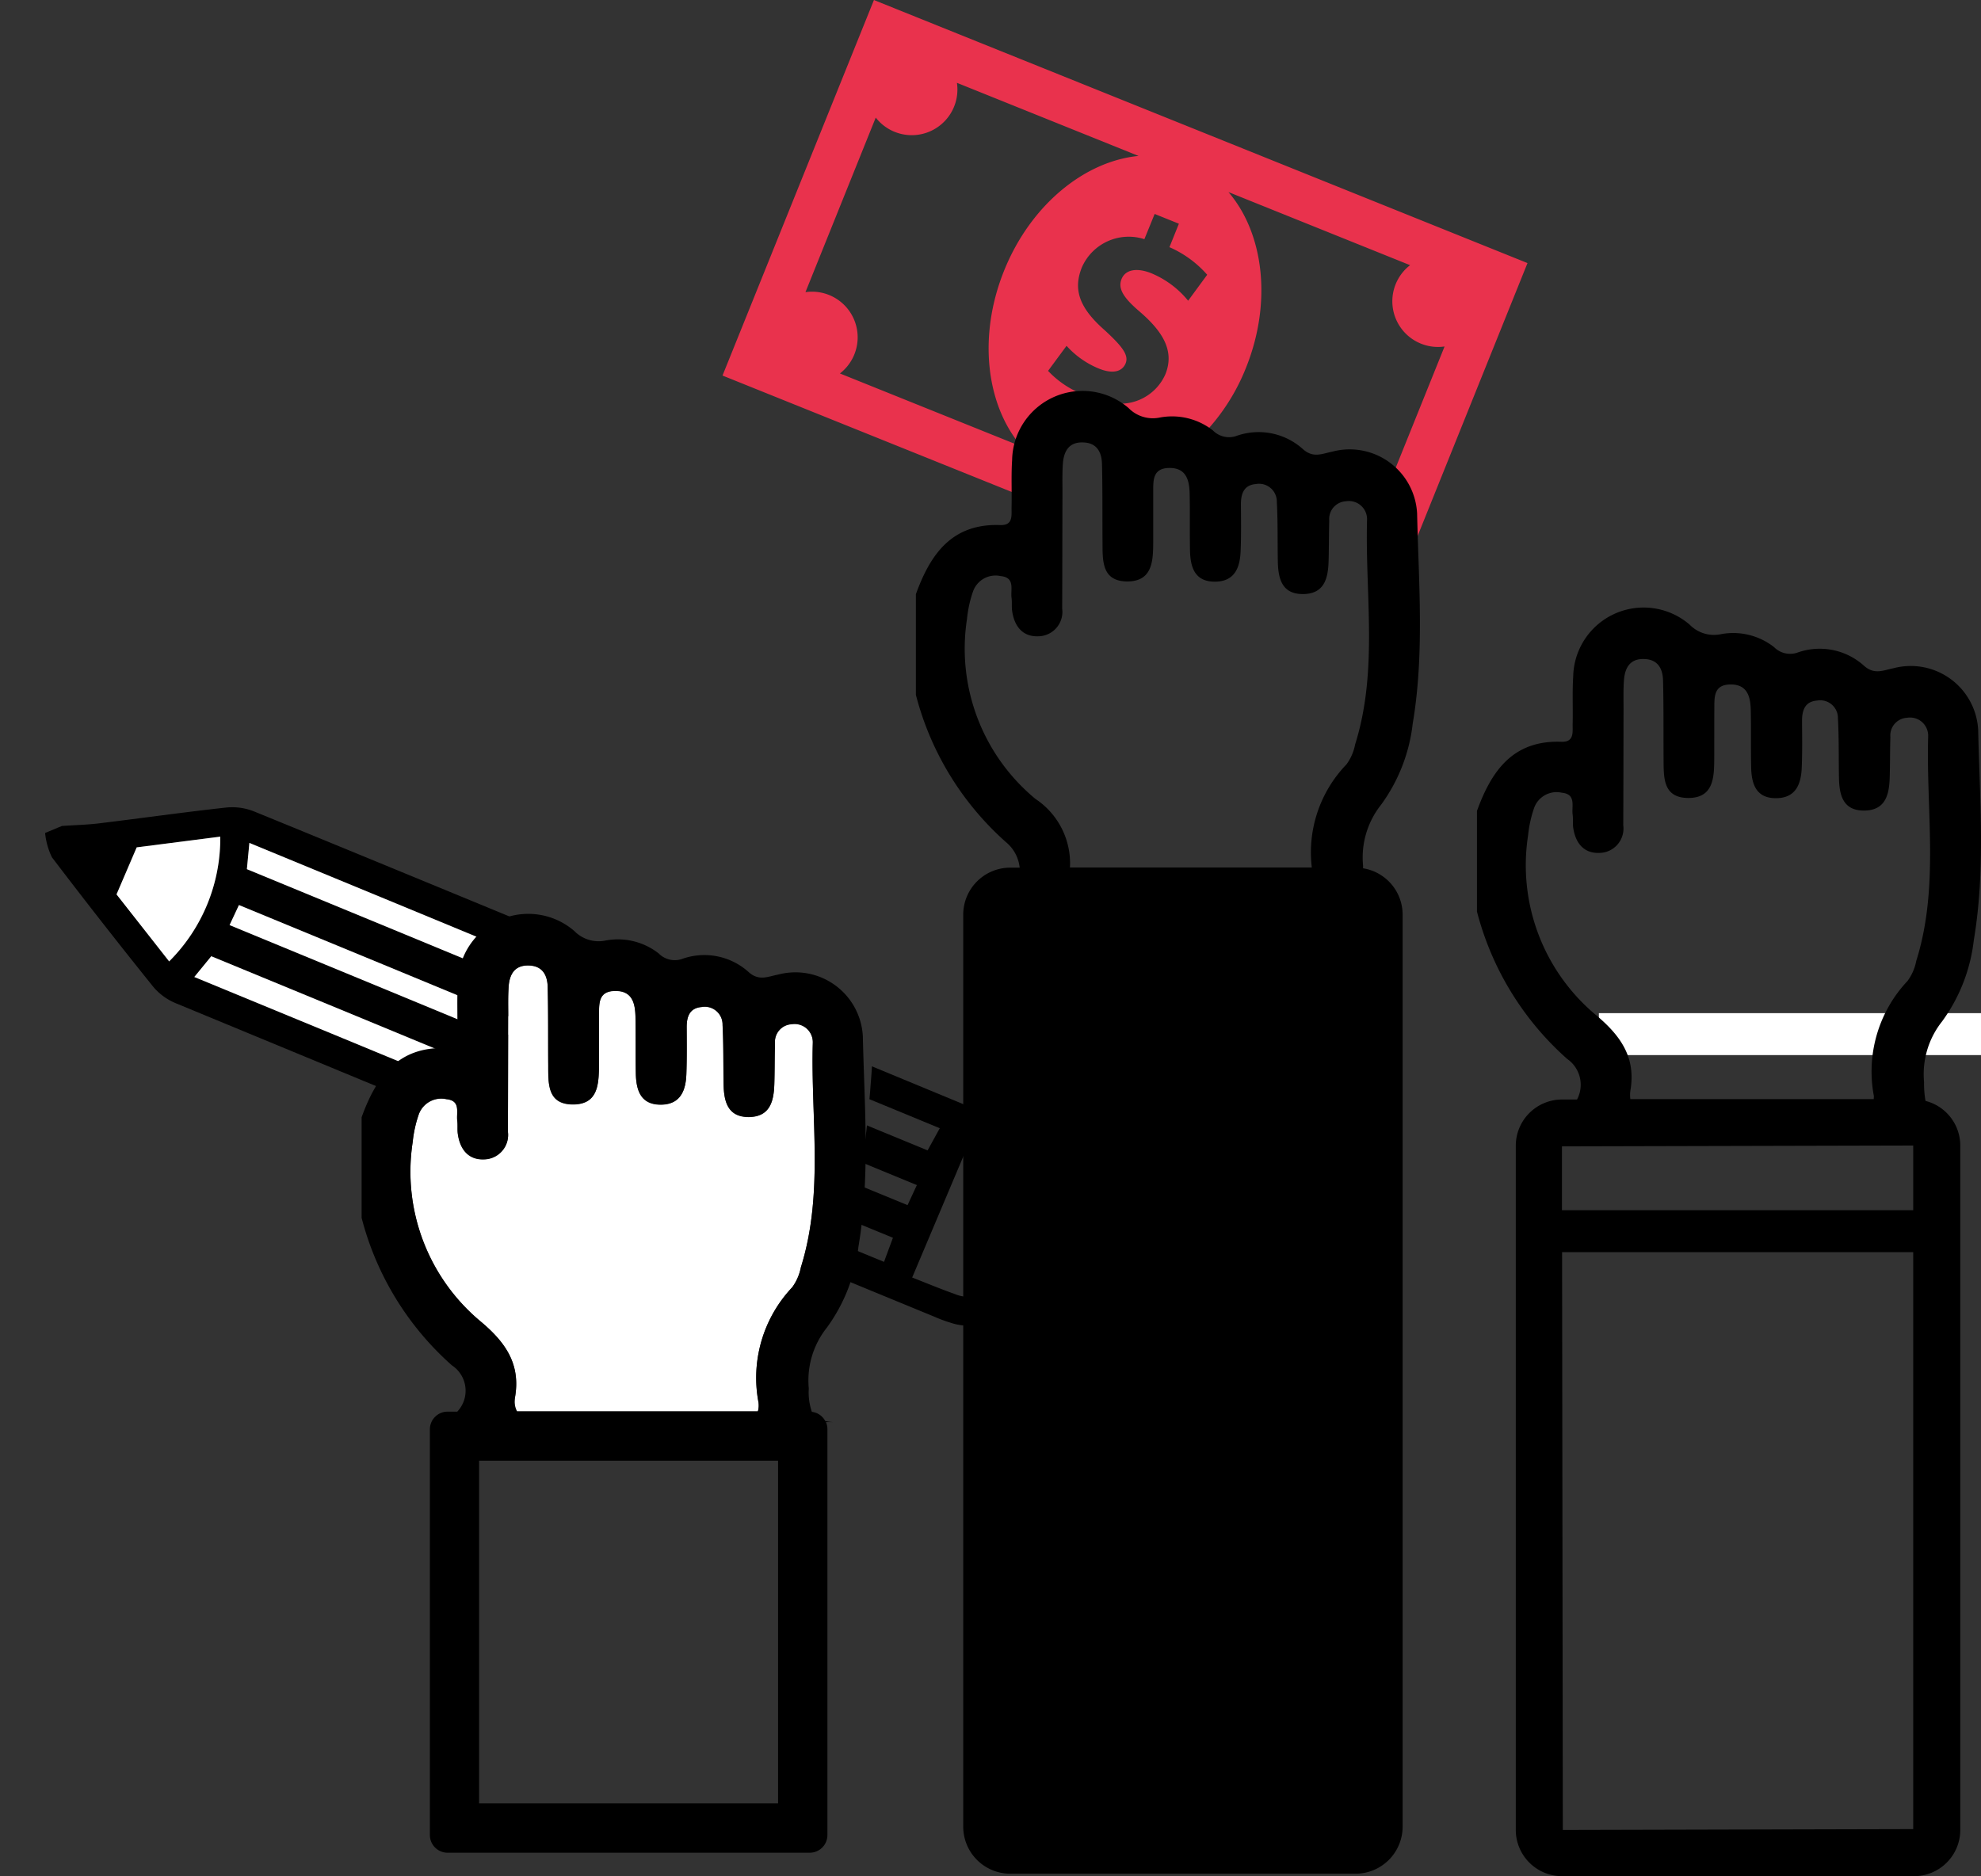 <svg xmlns="http://www.w3.org/2000/svg" xmlns:xlink="http://www.w3.org/1999/xlink" width="96.441" height="91.357" viewBox="0 0 96.441 91.357">
  <rect x="0" y="0" width="96.441" height="91.357" fill="#333333" stroke="none"/>
  <defs>
    <clipPath id="clip-path">
      <path id="Path_1830" data-name="Path 1830" d="M249.555,179.826c-.441,1.738-1.1,4.447-1.1,4.447l5.171,2.876,3.558-.8,3.014-5.5.8-5.709-10.638-2.627a70,70,0,0,1-.8,7.307" fill="none"/>
    </clipPath>
    <clipPath id="clip-path-2">
      <path id="Path_1836" data-name="Path 1836" d="M207.876,159.342v3.36l2.2,10.357,17.766,3.45s.075-3.894,1.456-4.208,3.6-.842,3.6-.842-.709-4.433,0-5.231.71-6.382.71-6.382l-20.051-5.23Z" fill="none"/>
    </clipPath>
  </defs>
  <g id="Group_2636" data-name="Group 2636" transform="translate(-211.773 -717.598)">
    <g id="Group_492" data-name="Group 492" transform="translate(3.897 596.455)">
      <path id="Path_1828" data-name="Path 1828" d="M259.736,141.943a2.648,2.648,0,0,1,1.33-.175l-1.007-.407.426-1.059a4.656,4.656,0,0,1-1.586-1.1l.9-1.22a4.3,4.3,0,0,0,1.571,1.107c.783.317,1.17.081,1.306-.255.16-.4-.16-.821-1.028-1.619-1.23-1.082-1.541-1.977-1.1-3.061a2.49,2.49,0,0,1,3.04-1.365l.5-1.228,1.18.475-.46,1.143a5.219,5.219,0,0,1,1.838,1.343l-.928,1.264a4.566,4.566,0,0,0-1.786-1.335c-.686-.277-1.262-.2-1.456.281-.184.458.085.9.855,1.561,1.114.953,1.75,1.908,1.279,3.076a2.4,2.4,0,0,1-2.9,1.326l-.439,1.088c1.392.135,3.2.741,4.649,1.021a9.96,9.96,0,0,0,2.611-3.744c1.292-3.209.863-6.568-.85-8.564l8.842,3.559a2.223,2.223,0,0,0,1.679,3.959l-2.541,6.309.075.019.608,4.255,5.895-14.644-31.817-12.809L243.05,139.43l15.757,6.343C258.724,144.26,258.823,142.4,259.736,141.943Zm-2.128.944-8.842-3.559a2.223,2.223,0,0,0-1.678-3.959l3.422-8.5a2.223,2.223,0,0,0,3.952-1.693l8.842,3.56c-2.618.253-5.254,2.377-6.546,5.587S255.894,140.892,257.608,142.887Z" fill="#e9324d"/>
      <g id="Group_485" data-name="Group 485">
        <g id="Group_484" data-name="Group 484" clip-path="url(#clip-path)">
          <path id="Path_1829" data-name="Path 1829" d="M216.111,167.958a8.462,8.462,0,0,0,2.488-6.077c-1.524.2-2.94.378-4.068.522l-.982,2.291c.748.954,1.622,2.065,2.562,3.264m39.061,8.551c-.993,2.352-1.926,4.562-2.889,6.841.683.266,1.386.56,2.1.812a1.526,1.526,0,0,0,2.021-.855c.562-1.283,1.1-2.58,1.6-3.891a1.522,1.522,0,0,0-.847-2.024c-.686-.327-1.39-.62-1.983-.883m-37.838-7.793c6.875,2.824,26.738,11.062,33.577,13.872.14-.38.306-.828.434-1.174-6.7-2.749-26.446-10.941-33.184-13.709l-.827,1.011m1.717-2.527c6.687,2.747,26.362,10.907,33.006,13.636.14-.3.324-.7.453-.977-6.708-2.756-26.383-10.916-33-13.635-.144.309-.33.706-.457.976m34.573,9.89c-6.88-2.829-26.744-11.069-33.608-13.891-.043.451-.09.951-.122,1.278,6.8,2.794,26.547,10.985,33.137,13.693l.593-1.08m-42.732-14.717c.6-.041,1.2-.055,1.8-.127,2.071-.251,4.136-.545,6.21-.772a2.869,2.869,0,0,1,1.345.194c7.771,3.171,28.572,11.786,36.326,15a22.386,22.386,0,0,1,2.4,1.355q.287.683.571,1.364c-.171,2.192-1.25,4.07-2.17,5.979a2.727,2.727,0,0,1-3.213,1.2,7.328,7.328,0,0,1-.83-.309c-7.95-3.265-28.935-11.959-36.878-15.243a2.862,2.862,0,0,1-1.106-.792q-2.516-3.129-4.947-6.323a3.475,3.475,0,0,1-.332-1.184q.409-.172.82-.342"/>
        </g>
      </g>
      <g id="Group_487" data-name="Group 487">
        <g id="Group_486" data-name="Group 486" clip-path="url(#clip-path-2)">
          <path id="Path_1831" data-name="Path 1831" d="M216.111,167.958a8.462,8.462,0,0,0,2.488-6.077c-1.524.2-2.94.378-4.068.522l-.982,2.291c.748.954,1.622,2.065,2.562,3.264m39.061,8.551c-.993,2.352-1.926,4.562-2.889,6.841.683.266,1.386.56,2.1.812a1.526,1.526,0,0,0,2.021-.855c.562-1.283,1.1-2.58,1.6-3.891a1.522,1.522,0,0,0-.847-2.024c-.686-.327-1.39-.62-1.983-.883m-37.838-7.793c6.875,2.824,26.738,11.062,33.577,13.872.14-.38.306-.828.434-1.174-6.7-2.749-26.446-10.941-33.184-13.709l-.827,1.011m1.717-2.527c6.687,2.747,26.362,10.907,33.006,13.636.14-.3.324-.7.453-.977-6.708-2.756-26.383-10.916-33-13.635-.144.309-.33.706-.457.976m34.573,9.89c-6.88-2.829-26.744-11.069-33.608-13.891-.043.451-.09.951-.122,1.278,6.8,2.794,26.547,10.985,33.137,13.693l.593-1.08m-42.732-14.717c.6-.041,1.2-.055,1.8-.127,2.071-.251,4.136-.545,6.21-.772a2.869,2.869,0,0,1,1.345.194c7.771,3.171,28.572,11.786,36.326,15a22.386,22.386,0,0,1,2.4,1.355q.287.683.571,1.364c-.171,2.192-1.25,4.07-2.17,5.979a2.727,2.727,0,0,1-3.213,1.2,7.328,7.328,0,0,1-.83-.309c-7.95-3.265-28.935-11.959-36.878-15.243a2.862,2.862,0,0,1-1.106-.792q-2.516-3.129-4.947-6.323a3.475,3.475,0,0,1-.332-1.184q.409-.172.82-.342"/>
          <path id="Path_1832" data-name="Path 1832" d="M253.624,176.079c-.187.342-.412.751-.592,1.079-6.591-2.707-26.339-10.9-33.137-13.692.03-.327.078-.827.121-1.278,6.864,2.822,26.728,11.062,33.608,13.891" fill="#fff"/>
          <path id="Path_1833" data-name="Path 1833" d="M219.052,166.189c.126-.269.311-.667.456-.976,6.618,2.719,26.293,10.88,33,13.634-.131.28-.315.677-.455.978-6.642-2.728-26.318-10.888-33-13.636" fill="#fff"/>
          <path id="Path_1834" data-name="Path 1834" d="M217.335,168.716c.286-.351.58-.71.826-1.01,6.739,2.767,26.49,10.96,33.184,13.709l-.434,1.173c-6.84-2.811-26.7-11.047-33.576-13.872" fill="#fff"/>
          <path id="Path_1835" data-name="Path 1835" d="M216.111,167.957c-.941-1.2-1.814-2.31-2.562-3.263.335-.781.609-1.419.982-2.29l4.069-.522a8.464,8.464,0,0,1-2.489,6.075" fill="#fff"/>
        </g>
      </g>
      <rect id="Rectangle_293" data-name="Rectangle 293" width="16.952" height="19.085" transform="translate(230.004 191.07)" fill="none"/>
      <rect id="Rectangle_294" data-name="Rectangle 294" width="18.603" height="2.042" transform="translate(285.714 170.477)" fill="#fff"/>
      <path id="Path_1837" data-name="Path 1837" d="M302.426,170.875a8.3,8.3,0,0,0,1.54-3.947c.573-3.4.289-6.822.214-10.229a3.287,3.287,0,0,0-4.122-3.018c-.5.1-.915.323-1.414-.1a3.221,3.221,0,0,0-3.288-.652,1.1,1.1,0,0,1-1.116-.278,3.224,3.224,0,0,0-2.6-.625,1.65,1.65,0,0,1-1.505-.465,3.429,3.429,0,0,0-5.671,2.534c-.049.763-.008,1.53-.027,2.3-.009.386.093.891-.549.868-2.364-.086-3.407,1.429-4.109,3.367v4.9a14.41,14.41,0,0,0,4.395,7.178,1.531,1.531,0,0,1,.477,1.974h-.732a2.252,2.252,0,0,0-2.25,2.25V210.25a2.252,2.252,0,0,0,2.25,2.25H301.06a2.252,2.252,0,0,0,2.248-2.25V176.922a2.247,2.247,0,0,0-1.692-2.172,4.836,4.836,0,0,1-.071-.913A4.137,4.137,0,0,1,302.426,170.875Zm-16.828-.284a9.5,9.5,0,0,1-3.332-8.758,5.919,5.919,0,0,1,.292-1.338,1.161,1.161,0,0,1,1.351-.752c.713.07.471.654.528,1.066.027.2,0,.41.024.61.1.749.5,1.286,1.28,1.255a1.187,1.187,0,0,0,1.16-1.347c.009-1.887.009-3.773.014-5.66,0-.459-.013-.919.018-1.375.042-.629.295-1.1,1.025-1.057.652.033.867.5.88,1.046.033,1.274.016,2.549.026,3.823.007.883-.043,1.889,1.2,1.895,1.208.005,1.262-.959,1.266-1.865.005-.817,0-1.633.005-2.448.006-.563-.057-1.2.774-1.214s.984.588,1,1.246c.019.917,0,1.836.018,2.752.012.842.233,1.568,1.263,1.538.921-.026,1.167-.7,1.2-1.476s.019-1.53.015-2.294c0-.514.146-.933.722-.981a.864.864,0,0,1,1.025.877c.054.966.031,1.936.051,2.9.016.83.2,1.588,1.23,1.578s1.212-.764,1.239-1.59c.022-.664.012-1.326.033-1.989a.862.862,0,0,1,.814-.939.883.883,0,0,1,1.026.9c-.106,3.651.548,7.346-.58,10.94a2.419,2.419,0,0,1-.424.975,6.423,6.423,0,0,0-1.64,5.6,1.061,1.061,0,0,1-.009.154H287.247a1.482,1.482,0,0,1,.005-.44C287.518,172.635,286.778,171.586,285.6,170.591Zm15.419,9.482h-17.1l0-3.109,17.1-.042ZM283.959,210.25l-.036-28.135h17.094v28.093Z"/>
      <path id="Path_1838" data-name="Path 1838" d="M275.112,160.328a8.288,8.288,0,0,0,1.539-3.947c.574-3.4.29-6.822.214-10.229a3.287,3.287,0,0,0-4.121-3.019c-.5.1-.917.323-1.415-.1a3.221,3.221,0,0,0-3.288-.653,1.1,1.1,0,0,1-1.116-.277,3.224,3.224,0,0,0-2.6-.626,1.651,1.651,0,0,1-1.506-.464,3.428,3.428,0,0,0-5.67,2.534c-.05.763-.008,1.53-.027,2.295-.009.387.093.891-.549.868-2.364-.086-3.408,1.429-4.109,3.367v4.9a14.4,14.4,0,0,0,4.393,7.179,1.86,1.86,0,0,1,.66,1.236h-.462a2.289,2.289,0,0,0-2.286,2.287v44.412a2.29,2.29,0,0,0,2.286,2.289H273.87a2.293,2.293,0,0,0,2.29-2.289V165.674a2.287,2.287,0,0,0-1.926-2.251c0-.045,0-.088,0-.134A4.125,4.125,0,0,1,275.112,160.328Zm-16.828-.284a9.492,9.492,0,0,1-3.332-8.759,5.8,5.8,0,0,1,.292-1.337,1.163,1.163,0,0,1,1.351-.753c.713.072.471.654.527,1.066.027.2,0,.411.025.611.1.748.5,1.285,1.279,1.254a1.188,1.188,0,0,0,1.16-1.347c.008-1.886.008-3.773.014-5.659,0-.459-.012-.92.018-1.376.042-.628.295-1.1,1.025-1.056.652.032.867.5.881,1.046.032,1.274.016,2.548.026,3.822.006.883-.044,1.89,1.2,1.9,1.21,0,1.262-.958,1.268-1.865,0-.817,0-1.632,0-2.448.005-.562-.058-1.2.774-1.213s.983.588,1,1.246c.02.916,0,1.835.017,2.753.013.841.234,1.566,1.264,1.536.921-.025,1.168-.7,1.2-1.476s.02-1.53.015-2.294c0-.514.146-.932.721-.981a.867.867,0,0,1,1.027.877c.053.967.03,1.937.049,2.9.018.831.2,1.588,1.232,1.579s1.212-.765,1.238-1.591c.021-.663.013-1.325.033-1.989a.863.863,0,0,1,.814-.939.884.884,0,0,1,1.026.9c-.1,3.651.549,7.346-.58,10.94a2.394,2.394,0,0,1-.423.974,6.169,6.169,0,0,0-1.686,5.02H259.965A3.767,3.767,0,0,0,258.284,160.044Z"/>
      <path id="Path_1839" data-name="Path 1839" d="M238.821,190.255c1.684,0,3.366-.013,5.048.007.6.008,1.01-.112.931-.827a6.415,6.415,0,0,1,1.64-5.6,2.421,2.421,0,0,0,.423-.974c1.127-3.594.475-7.289.581-10.94a.886.886,0,0,0-1.027-.9.862.862,0,0,0-.814.94c-.021.662-.012,1.325-.033,1.988-.026.827-.221,1.583-1.238,1.591s-1.214-.748-1.23-1.577c-.02-.969,0-1.939-.051-2.9a.866.866,0,0,0-1.027-.878c-.575.049-.724.467-.72.981,0,.765.012,1.53-.016,2.295s-.275,1.45-1.195,1.476c-1.031.028-1.251-.7-1.265-1.537-.013-.918,0-1.837-.017-2.753-.014-.658-.159-1.261-1-1.246s-.768.651-.774,1.214c-.008.815,0,1.631-.005,2.447-.006.907-.058,1.871-1.268,1.865-1.244,0-1.2-1.012-1.2-1.894-.01-1.275.006-2.55-.026-3.823-.013-.548-.229-1.013-.881-1.047-.73-.038-.983.429-1.024,1.056-.031.458-.017.918-.018,1.377-.007,1.886-.007,3.773-.015,5.659a1.188,1.188,0,0,1-1.16,1.347c-.776.031-1.18-.506-1.279-1.254-.027-.2,0-.409-.024-.611-.057-.411.185-.994-.528-1.065a1.163,1.163,0,0,0-1.352.752,5.9,5.9,0,0,0-.292,1.337,9.492,9.492,0,0,0,3.333,8.758c1.18.995,1.92,2.045,1.654,3.642-.144.864.266,1.153,1.126,1.124,1.578-.057,3.161-.018,4.74-.018" fill="#fff"/>
      <path id="Path_1840" data-name="Path 1840" d="M248.129,185.791a8.272,8.272,0,0,0,1.539-3.946c.574-3.4.29-6.822.214-10.23a3.286,3.286,0,0,0-4.121-3.017c-.5.095-.917.323-1.415-.1a3.219,3.219,0,0,0-3.287-.653,1.1,1.1,0,0,1-1.117-.277,3.223,3.223,0,0,0-2.6-.625,1.648,1.648,0,0,1-1.505-.465,3.428,3.428,0,0,0-5.671,2.534c-.05.763-.009,1.53-.027,2.3-.009.386.093.89-.549.868-2.364-.087-3.407,1.429-4.109,3.365v4.9a14.4,14.4,0,0,0,4.393,7.18,1.48,1.48,0,0,1,.263,2.256h-.474a.861.861,0,0,0-.859.857V210.5a.861.861,0,0,0,.859.858H247.3a.86.86,0,0,0,.857-.858V190.728a.858.858,0,0,0-.072-.339h.337a2.286,2.286,0,0,1-.37-.05.848.848,0,0,0-.651-.448,2.9,2.9,0,0,1-.151-1.138A4.131,4.131,0,0,1,248.129,185.791Zm-15.175,3.358c.267-1.6-.473-2.647-1.653-3.642a9.492,9.492,0,0,1-3.333-8.758,5.9,5.9,0,0,1,.292-1.337,1.163,1.163,0,0,1,1.352-.752c.713.071.471.654.528,1.065.026.2,0,.411.024.611.1.748.5,1.285,1.279,1.254a1.188,1.188,0,0,0,1.16-1.347c.008-1.886.008-3.773.015-5.659,0-.459-.013-.919.018-1.377.041-.627.294-1.094,1.024-1.056.652.034.868.5.881,1.047.032,1.273.016,2.548.026,3.823.006.882-.043,1.889,1.2,1.894,1.21.006,1.262-.958,1.268-1.865.005-.817,0-1.632.005-2.447.006-.563-.058-1.2.774-1.214s.982.588,1,1.246c.02.916,0,1.835.017,2.753.014.841.234,1.565,1.265,1.537.92-.026,1.167-.7,1.195-1.476s.02-1.53.016-2.295c0-.514.145-.932.72-.981a.866.866,0,0,1,1.027.878c.054.966.031,1.936.051,2.9.016.829.2,1.585,1.23,1.577s1.212-.764,1.238-1.591c.021-.663.012-1.326.033-1.988a.862.862,0,0,1,.814-.94.886.886,0,0,1,1.027.9c-.106,3.651.546,7.346-.581,10.94a2.421,2.421,0,0,1-.423.974,6.416,6.416,0,0,0-1.64,5.6,1.019,1.019,0,0,1-.031.437H233.046A1.061,1.061,0,0,1,232.954,189.149Zm12.8,19.807H231.2V192.27h14.554Z"/>
    </g>
  </g>
</svg>
